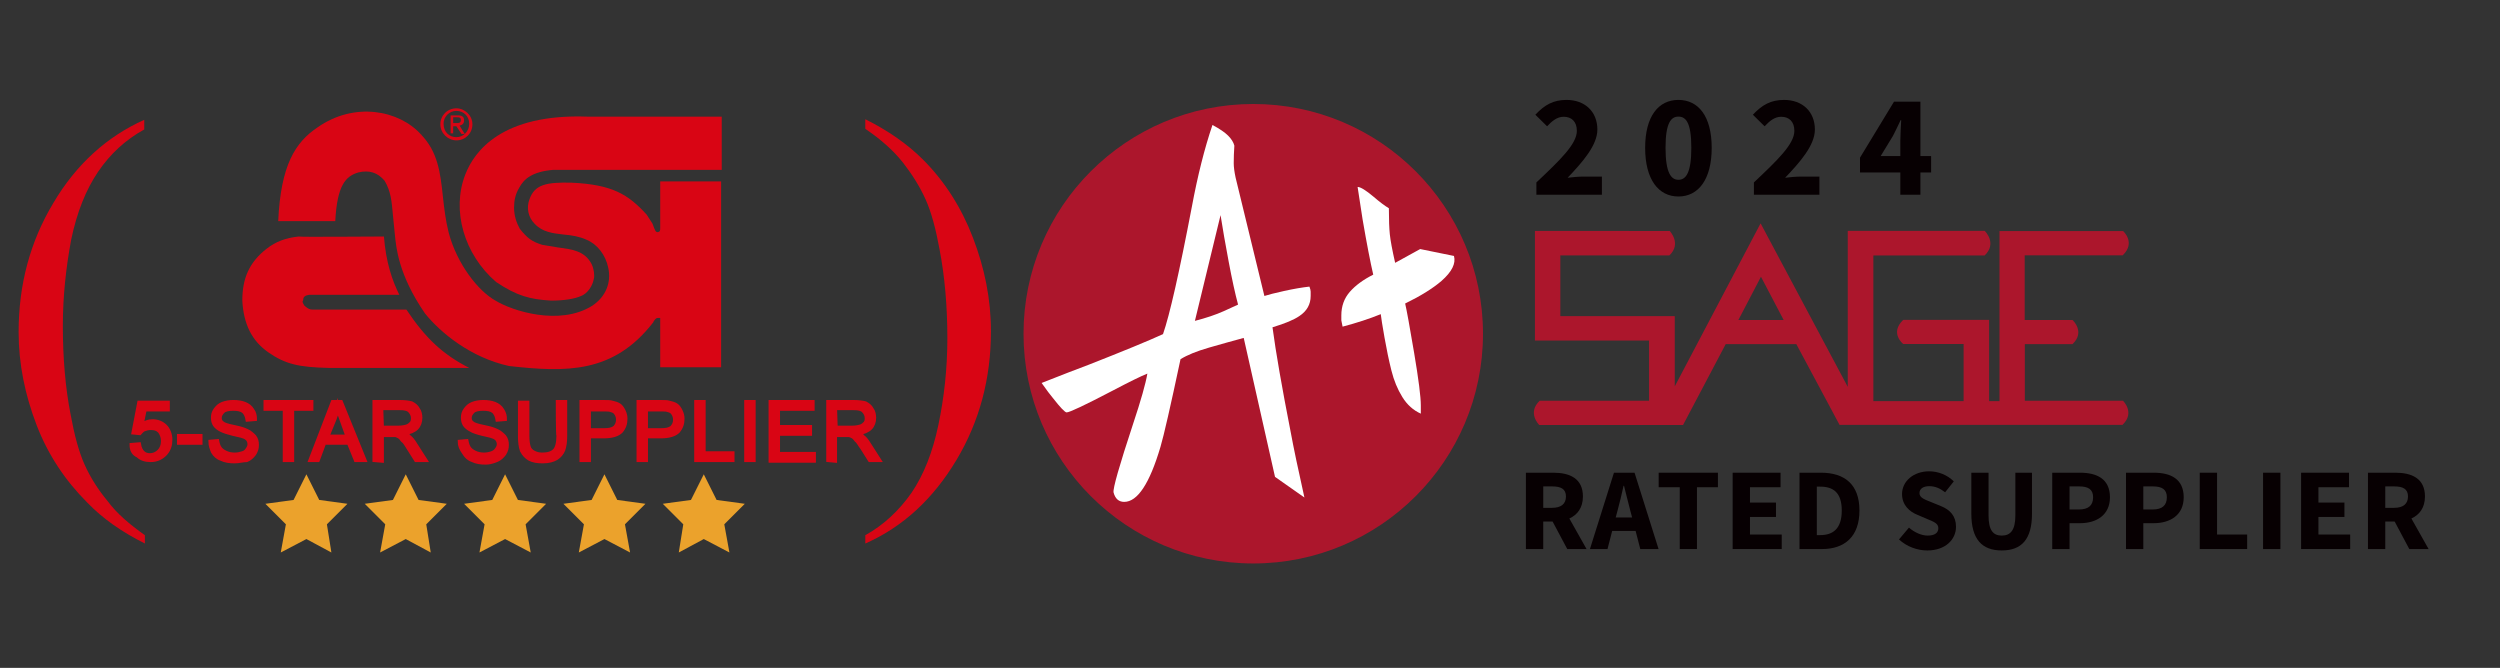 <?xml version="1.0" encoding="utf-8"?>
<!-- Generator: Adobe Illustrator 16.0.0, SVG Export Plug-In . SVG Version: 6.00 Build 0)  -->
<!DOCTYPE svg PUBLIC "-//W3C//DTD SVG 1.1//EN" "http://www.w3.org/Graphics/SVG/1.1/DTD/svg11.dtd">
<svg version="1.1" id="图层_1" xmlns="http://www.w3.org/2000/svg" xmlns:xlink="http://www.w3.org/1999/xlink" x="0px" y="0px"
	 width="333.14px" height="89px" viewBox="0 400.445 333.14 89" enable-background="new 0 400.445 333.14 89" xml:space="preserve">
<rect x="0" y="400.445" width="333.14" height="89" fill="#333333" stroke="none"/>
<g>
	<path fill="#D90514" d="M42.282,417.442c4.953-3.502,10.932-2.307,13.835,0.94c0,0,0.085-0.086,0.256-0.171
		c-0.084,0.085-0.256,0.171-0.256,0.171c2.221,2.306,2.562,5.039,2.904,8.284c0.171,1.538,0.342,3.075,0.769,4.783
		c1.111,4.185,3.929,7.772,6.235,9.054c2.221,1.366,8.541,3.416,12.896,0.683c1.794-1.195,2.562-3.074,2.136-5.038
		c-0.342-1.709-1.453-3.161-2.904-3.759c-0.939-0.427-1.964-0.598-2.989-0.683c-1.538-0.171-2.904-0.342-3.929-1.452
		c-0.854-0.854-1.111-2.136-0.683-3.245c0.683-1.965,2.221-2.307,5.637-2.221c5.381,0.256,7.516,1.537,9.993,4.271l0.769,1.195
		c0.342,0.939,0.427,1.195,0.77,1.11c0.256-0.086,0.256-0.171,0.256-0.684c0-0.171,0-0.342,0-0.512v-1.281v-4.271
		c0.512,0,7.602,0,8.114,0v24.769h-8.114c0-0.427,0-1.537,0-1.537v-5.039h-0.341c-0.171,0-0.342,0.171-0.513,0.427l-0.085,0.171
		c-5.295,6.833-11.616,6.662-19.217,5.808c-5.039-1.109-9.054-4.355-11.189-7.003c-3.587-5.21-3.844-8.883-4.014-10.505
		l-0.256-2.563c-0.172-1.879-0.257-3.16-1.111-4.612c-0.939-1.11-2.05-1.451-3.501-1.11c-1.709,0.513-2.819,1.709-3.075,6.491
		h-7.602C37.413,422.396,39.377,419.407,42.282,417.442"/>
	<path fill="#D90514" d="M66.111,438.026c-4.271-3.673-5.979-9.565-4.1-14.349c1.196-3.075,4.869-8.114,16.313-7.687
		c0,0,15.545,0,17.85,0c0,0.513,0,5.893,0,5.893s0,0.77,0,1.195c-0.598,0-22.462,0-22.462,0c-2.905,0.257-3.929,1.281-4.527,2.392
		c-0.513,0.854-0.683,1.708-0.683,2.647c0,1.111,0.342,2.051,0.768,2.819c1.025,1.281,1.623,1.708,2.99,2.135l2.05,0.342
		c1.879,0.256,3.587,0.427,4.526,2.221c0.171,0.341,0.342,0.939,0.342,1.538c0,0.17,0,0.341-0.085,0.598
		c-0.171,0.769-0.769,1.793-1.708,2.135c-0.769,0.341-2.135,0.598-3.929,0.598C70.637,440.333,68.929,439.905,66.111,438.026"/>
	<path fill="#D90514" d="M51.164,431.962c0.256,3.416,1.111,5.894,2.05,7.771c-0.939,0-12.043,0-12.043,0
		c-0.512,0.086-0.768,0.257-0.768,0.684c0,0.086-0.086,0.171-0.086,0.171c0,0.256,0.171,0.427,0.256,0.598
		c0.513,0.427,0.683,0.513,1.111,0.513h0.171c0,0,11.53,0,12.299,0c2.562,3.843,4.868,5.979,8.37,7.772c-2.22,0-18.705,0-18.705,0
		c-4.014-0.086-5.808-0.514-8.028-2.05c-2.221-1.538-3.331-3.759-3.502-6.918c0-2.99,0.94-5.125,3.247-6.919
		c1.195-0.939,2.562-1.452,4.271-1.622C39.805,432.047,49.798,431.962,51.164,431.962"/>
	<path fill="#D90514" d="M60.816,416.844c0.342,0,0.598,0,0.598-0.427c0-0.342-0.256-0.342-0.512-0.342h-0.513v0.77 M60.388,418.211
		h-0.342v-2.392h0.939c0.598,0,0.855,0.171,0.855,0.684c0,0.427-0.257,0.598-0.598,0.683l0.683,1.11h-0.427l-0.683-1.024h-0.427
		L60.388,418.211L60.388,418.211z M60.816,418.723c0.939,0,1.708-0.769,1.708-1.793s-0.769-1.708-1.708-1.708
		s-1.709,0.769-1.709,1.708C59.107,418.041,59.876,418.723,60.816,418.723 M58.68,417.015c0-1.196,0.94-2.135,2.136-2.135
		c1.11,0,2.135,0.939,2.135,2.135s-0.94,2.135-2.135,2.135C59.705,419.151,58.68,418.211,58.68,417.015"/>
</g>
<g>
	<polygon fill="#EBA22C" points="40.829,463.649 42.538,467.065 46.296,467.578 43.562,470.311 44.16,474.068 40.829,472.276 
		37.413,474.068 38.096,470.311 35.363,467.578 39.122,467.065 	"/>
	<polygon fill="#EBA22C" points="67.306,463.649 69.014,467.065 72.773,467.578 70.04,470.311 70.722,474.068 67.306,472.276 
		63.89,474.068 64.574,470.311 61.841,467.578 65.598,467.065 	"/>
	<polygon fill="#EBA22C" points="80.545,463.649 82.253,467.065 86.011,467.578 83.278,470.311 83.961,474.068 80.545,472.276 
		77.129,474.068 77.812,470.311 75.078,467.578 78.837,467.065 	"/>
	<polygon fill="#EBA22C" points="54.068,463.649 55.776,467.065 59.534,467.578 56.801,470.311 57.399,474.068 54.068,472.276 
		50.652,474.068 51.335,470.311 48.602,467.578 52.36,467.065 	"/>
	<polygon fill="#EBA22C" points="93.783,463.649 95.491,467.065 99.25,467.578 96.516,470.311 97.2,474.068 93.783,472.276 
		90.452,474.068 91.051,470.311 88.318,467.578 92.075,467.065 	"/>
</g>
<g>
	<path fill="#D90514" stroke="#D90514" stroke-width="0.5" stroke-miterlimit="10" d="M17.513,459.72l1.024-0.085
		c0.085,0.512,0.256,0.853,0.513,1.109c0.257,0.257,0.599,0.342,0.939,0.342c0.427,0,0.854-0.171,1.196-0.512
		c0.341-0.343,0.512-0.77,0.512-1.367c0-0.512-0.171-0.939-0.427-1.281c-0.342-0.342-0.683-0.428-1.196-0.428
		c-0.341,0-0.598,0.086-0.854,0.173c-0.256,0.086-0.427,0.342-0.598,0.512l-0.854-0.085l0.769-4.014h3.843v0.939h-3.074l-0.427,2.05
		c0.427-0.342,0.939-0.514,1.452-0.514c0.683,0,1.281,0.257,1.708,0.684c0.426,0.428,0.683,1.11,0.683,1.794
		s-0.171,1.281-0.598,1.794c-0.513,0.597-1.196,0.939-2.051,0.939c-0.683,0-1.281-0.171-1.708-0.599
		C17.769,460.916,17.513,460.403,17.513,459.72z"/>
	<path fill="#D90514" stroke="#D90514" stroke-width="0.5" stroke-miterlimit="10" d="M23.833,459.463v-0.939h2.904v0.939H23.833z"
		/>
	<path fill="#D90514" stroke="#D90514" stroke-width="0.5" stroke-miterlimit="10" d="M28.018,459.292l0.939-0.085
		c0.085,0.428,0.171,0.684,0.341,0.939c0.171,0.256,0.427,0.428,0.77,0.598c0.341,0.171,0.769,0.257,1.196,0.257
		c0.426,0,0.769-0.086,1.024-0.171c0.341-0.086,0.513-0.256,0.683-0.513c0.171-0.256,0.257-0.427,0.257-0.683
		c0-0.257-0.086-0.428-0.171-0.599c-0.171-0.171-0.341-0.341-0.683-0.428c-0.171-0.085-0.684-0.171-1.367-0.341
		c-0.683-0.171-1.195-0.342-1.537-0.512c-0.341-0.172-0.683-0.428-0.854-0.684c-0.17-0.257-0.256-0.599-0.256-0.94
		c0-0.426,0.085-0.769,0.341-1.109c0.256-0.343,0.513-0.599,0.939-0.77c0.427-0.17,0.94-0.256,1.452-0.256
		c0.598,0,1.111,0.086,1.537,0.256c0.427,0.171,0.77,0.427,1.025,0.854c0.256,0.342,0.342,0.77,0.342,1.195l-1.025,0.086
		c-0.085-0.513-0.256-0.854-0.512-1.11c-0.342-0.256-0.77-0.342-1.367-0.342s-1.11,0.086-1.366,0.342s-0.427,0.513-0.427,0.854
		c0,0.257,0.085,0.514,0.341,0.684c0.171,0.171,0.684,0.342,1.538,0.513c0.854,0.17,1.366,0.341,1.708,0.513
		c0.427,0.172,0.769,0.513,1.024,0.77c0.257,0.342,0.342,0.683,0.342,1.11c0,0.427-0.085,0.769-0.342,1.195
		c-0.256,0.342-0.598,0.684-1.024,0.854c-0.513,0-1.024,0.171-1.623,0.171c-0.683,0-1.281-0.086-1.794-0.342
		c-0.513-0.172-0.854-0.513-1.11-0.939C28.189,460.232,28.018,459.805,28.018,459.292z"/>
	<path fill="#D90514" stroke="#D90514" stroke-width="0.5" stroke-miterlimit="10" d="M37.926,461.77v-6.833h-2.562v-0.939h6.149
		v0.939h-2.562v6.833H37.926z"/>
	<path fill="#D90514" stroke="#D90514" stroke-width="0.5" stroke-miterlimit="10" d="M41.343,461.77l2.989-7.772h1.11l3.16,7.772
		h-1.196l-0.94-2.307H43.22l-0.854,2.307H41.343z M43.648,458.609h2.648l-0.769-2.135c-0.256-0.683-0.427-1.195-0.512-1.622
		c-0.085,0.512-0.257,1.024-0.427,1.451L43.648,458.609z"/>
	<path fill="#D90514" stroke="#D90514" stroke-width="0.5" stroke-miterlimit="10" d="M49.883,461.77v-7.772h3.416
		c0.684,0,1.196,0.086,1.537,0.171c0.342,0.172,0.684,0.427,0.855,0.77c0.256,0.342,0.341,0.769,0.341,1.195
		c0,0.514-0.171,1.024-0.513,1.365c-0.342,0.343-0.939,0.599-1.622,0.684c0.256,0.172,0.512,0.256,0.598,0.427
		c0.341,0.257,0.598,0.599,0.854,1.026l1.365,2.135h-1.28l-1.025-1.623c-0.256-0.427-0.512-0.854-0.769-1.025
		c-0.171-0.256-0.341-0.426-0.513-0.513c-0.17-0.085-0.342-0.171-0.427-0.171s-0.341,0-0.598,0h-1.196v3.417L49.883,461.77
		L49.883,461.77L49.883,461.77z M50.907,457.414h2.221c0.427,0,0.854-0.085,1.11-0.171c0.257-0.085,0.427-0.256,0.598-0.427
		c0.172-0.257,0.172-0.427,0.172-0.684c0-0.341-0.172-0.683-0.427-0.939c-0.256-0.256-0.683-0.341-1.281-0.341h-2.477
		L50.907,457.414L50.907,457.414z"/>
	<path fill="#D90514" stroke="#D90514" stroke-width="0.5" stroke-miterlimit="10" d="M61.242,459.292l0.939-0.085
		c0.085,0.428,0.171,0.684,0.341,0.939c0.171,0.256,0.427,0.428,0.769,0.598c0.342,0.171,0.769,0.257,1.196,0.257
		c0.426,0,0.769-0.086,1.025-0.171c0.256-0.086,0.512-0.256,0.683-0.513c0.171-0.256,0.256-0.427,0.256-0.683
		c0-0.257-0.085-0.428-0.171-0.599c-0.17-0.171-0.342-0.341-0.683-0.428c-0.171-0.085-0.684-0.171-1.366-0.341
		c-0.683-0.171-1.196-0.342-1.453-0.512c-0.341-0.172-0.683-0.428-0.854-0.684c-0.171-0.257-0.256-0.599-0.256-0.94
		c0-0.426,0.085-0.769,0.341-1.109c0.257-0.343,0.513-0.599,0.94-0.77c0.426-0.17,0.939-0.256,1.452-0.256
		c0.598,0,1.111,0.086,1.537,0.256c0.427,0.171,0.77,0.427,1.025,0.854c0.256,0.427,0.341,0.77,0.341,1.195l-1.025,0.086
		c-0.085-0.513-0.256-0.854-0.512-1.11c-0.342-0.256-0.77-0.342-1.367-0.342s-1.11,0.086-1.366,0.342
		c-0.257,0.256-0.427,0.513-0.427,0.854c0,0.257,0.085,0.514,0.341,0.684c0.171,0.171,0.683,0.342,1.538,0.513
		c0.854,0.17,1.366,0.341,1.708,0.513c0.427,0.172,0.769,0.513,1.025,0.77c0.256,0.342,0.342,0.683,0.342,1.11
		c0,0.427-0.085,0.769-0.342,1.195c-0.256,0.342-0.598,0.684-1.025,0.854s-0.939,0.341-1.452,0.341
		c-0.683,0-1.281-0.085-1.793-0.341c-0.513-0.171-0.854-0.513-1.11-0.939C61.413,460.232,61.242,459.805,61.242,459.292z"/>
	<path fill="#D90514" stroke="#D90514" stroke-width="0.5" stroke-miterlimit="10" d="M74.31,453.998h1.024v4.526
		c0,0.769-0.085,1.367-0.256,1.879c-0.171,0.428-0.513,0.854-0.939,1.111c-0.427,0.256-1.025,0.427-1.794,0.427
		s-1.281-0.086-1.793-0.342c-0.427-0.257-0.769-0.598-1.025-1.111c-0.171-0.512-0.257-1.109-0.257-1.964v-4.44h1.025v4.44
		c0,0.684,0.086,1.196,0.171,1.452c0.085,0.342,0.342,0.599,0.683,0.77c0.342,0.171,0.684,0.257,1.11,0.257
		c0.769,0,1.281-0.172,1.623-0.513c0.342-0.342,0.513-1.025,0.513-1.964C74.31,458.524,74.31,453.998,74.31,453.998z"/>
	<path fill="#D90514" stroke="#D90514" stroke-width="0.5" stroke-miterlimit="10" d="M77.47,461.77v-7.772h2.905
		c0.512,0,0.939,0,1.195,0.086c0.342,0.085,0.683,0.17,0.939,0.341c0.257,0.171,0.427,0.428,0.598,0.769
		c0.171,0.342,0.257,0.684,0.257,1.025c0,0.684-0.171,1.195-0.598,1.708c-0.427,0.427-1.196,0.683-2.306,0.683h-1.965v3.161H77.47
		L77.47,461.77z M78.494,457.756h1.965c0.682,0,1.11-0.087,1.452-0.343c0.256-0.256,0.426-0.598,0.426-1.024
		c0-0.342-0.085-0.598-0.256-0.854c-0.171-0.256-0.342-0.342-0.684-0.427c-0.171-0.085-0.513-0.085-0.939-0.085h-1.965V457.756
		L78.494,457.756z"/>
	<path fill="#D90514" stroke="#D90514" stroke-width="0.5" stroke-miterlimit="10" d="M85.072,461.77v-7.772h2.904
		c0.512,0,0.939,0,1.196,0.086c0.341,0.085,0.683,0.17,0.939,0.341s0.427,0.428,0.598,0.769c0.171,0.342,0.257,0.684,0.257,1.025
		c0,0.684-0.171,1.195-0.598,1.708c-0.427,0.427-1.196,0.683-2.306,0.683h-1.965v3.161H85.072L85.072,461.77z M86.096,457.756h1.964
		c0.683,0,1.111-0.087,1.452-0.343c0.256-0.256,0.427-0.598,0.427-1.024c0-0.342-0.085-0.598-0.256-0.854
		c-0.171-0.256-0.341-0.342-0.683-0.427c-0.171-0.085-0.513-0.085-0.94-0.085h-1.964V457.756L86.096,457.756z"/>
	<path fill="#D90514" stroke="#D90514" stroke-width="0.5" stroke-miterlimit="10" d="M92.758,461.77v-7.772h1.025v6.833h3.844
		v0.939H92.758L92.758,461.77z"/>
	<path fill="#D90514" stroke="#D90514" stroke-width="0.5" stroke-miterlimit="10" d="M99.421,461.77v-7.772h1.024v7.772H99.421
		L99.421,461.77z"/>
	<path fill="#D90514" stroke="#D90514" stroke-width="0.5" stroke-miterlimit="10" d="M102.666,461.77v-7.772h5.636v0.939h-4.611
		v2.392h4.271v0.939h-4.271v2.647h4.783v0.939h-5.808V461.77z"/>
	<path fill="#D90514" stroke="#D90514" stroke-width="0.5" stroke-miterlimit="10" d="M110.353,461.77v-7.772h3.417
		c0.683,0,1.195,0.086,1.537,0.171c0.341,0.172,0.683,0.427,0.854,0.77c0.256,0.342,0.341,0.769,0.341,1.195
		c0,0.514-0.171,1.024-0.513,1.365c-0.341,0.343-0.939,0.599-1.622,0.684c0.256,0.172,0.512,0.256,0.598,0.427
		c0.342,0.257,0.598,0.599,0.854,1.026l1.366,2.135h-1.281l-1.025-1.623c-0.342-0.427-0.512-0.854-0.769-1.025
		c-0.171-0.256-0.341-0.426-0.513-0.513c-0.17-0.085-0.341-0.171-0.512-0.171c-0.085,0-0.341,0-0.598,0h-1.196v3.417L110.353,461.77
		L110.353,461.77L110.353,461.77z M111.378,457.414h2.22c0.427,0,0.854-0.085,1.111-0.171c0.256-0.085,0.427-0.256,0.598-0.427
		c0.17-0.257,0.17-0.427,0.17-0.684c0-0.341-0.17-0.683-0.427-0.939c-0.256-0.256-0.683-0.341-1.28-0.341h-2.477L111.378,457.414
		L111.378,457.414z"/>
</g>
<g>
	<path fill="#D90514" d="M19.307,471.762v1.11c-3.075-1.537-5.637-3.33-7.687-5.466c-2.904-2.903-5.21-6.32-6.748-10.334
		c-1.537-4.015-2.391-8.115-2.391-12.385c0-6.32,1.537-12.043,4.612-17.167c3.074-5.21,7.173-8.883,12.128-11.104v1.281
		c-2.478,1.366-4.527,3.246-6.149,5.637c-1.623,2.392-2.819,5.381-3.588,9.054c-0.683,3.673-1.11,7.516-1.11,11.444
		c0,4.356,0.341,8.285,1.024,11.786c0.512,2.818,1.111,5.04,1.879,6.748c0.769,1.708,1.794,3.331,3.075,4.868
		C15.548,468.859,17.257,470.311,19.307,471.762z"/>
	<path fill="#D90514" d="M115.307,417.613v-1.281c3.075,1.538,5.637,3.331,7.687,5.38c2.904,2.904,5.125,6.405,6.663,10.42
		c1.537,4.015,2.391,8.114,2.391,12.47c0,6.321-1.538,12.044-4.612,17.168c-3.074,5.124-7.089,8.882-12.128,11.103v-1.11
		c2.477-1.366,4.526-3.331,6.149-5.637c1.623-2.392,2.818-5.381,3.588-9.053c0.769-3.673,1.196-7.518,1.196-11.531
		c0-4.271-0.342-8.199-1.025-11.787c-0.513-2.818-1.111-5.039-1.879-6.747c-0.769-1.708-1.794-3.331-2.99-4.868
		C119.065,420.517,117.442,419.064,115.307,417.613z"/>
</g>
<g>
	<path fill="#AC162C" d="M197.617,444.917c0,16.908-13.706,30.613-30.612,30.613c-16.908,0-30.614-13.706-30.614-30.613
		s13.707-30.614,30.614-30.614C183.911,414.304,197.617,428.011,197.617,444.917"/>
	<path fill="#FFFFFF" d="M174.488,438.637c0.11,0.279,0.166,0.501,0.166,0.667v0.584c0,1.112-0.5,2.002-1.5,2.668
		c-0.724,0.501-1.919,1.002-3.586,1.502c0.445,3.335,1.251,7.979,2.418,13.926c0.39,2.112,1.001,5.033,1.835,8.756l-3.918-2.751
		c-1.391-6.17-2.781-12.342-4.17-18.514c-1.446,0.391-2.988,0.821-4.627,1.293c-1.64,0.473-2.905,0.988-3.794,1.543
		c-1.334,6.283-2.225,10.174-2.669,11.675c-1.446,4.891-3.057,7.338-4.836,7.338c-0.722,0-1.195-0.417-1.417-1.252
		c-0.111-0.5,0.751-3.528,2.585-9.088c1.056-3.17,1.695-5.422,1.919-6.754c-0.835,0.332-2.365,1.082-4.587,2.25
		c-3.724,1.947-5.782,2.92-6.171,2.92c-0.221,0-0.834-0.641-1.834-1.919c-0.333-0.39-0.834-1.06-1.501-2.004
		c2.669-1.056,4.754-1.861,6.254-2.42c4.67-1.834,7.978-3.197,9.924-4.088c0.889-2.559,2.167-8.204,3.837-16.937
		c0.777-4.173,1.694-7.816,2.751-10.931c0.944,0.501,1.64,0.974,2.085,1.418c0.444,0.445,0.722,0.891,0.833,1.335
		c-0.056,0.836-0.083,1.614-0.083,2.338c0,0.5,0.083,1.141,0.25,1.92l3.836,15.773c0.5-0.167,1.376-0.389,2.626-0.666
		C172.362,438.944,173.487,438.75,174.488,438.637 M162.646,429.111l-3.418,14.092c1.501-0.388,2.778-0.818,3.835-1.292
		c1.056-0.472,1.696-0.764,1.917-0.876c-0.388-1.444-0.806-3.348-1.25-5.712C163.285,432.96,162.924,430.89,162.646,429.111"/>
	<path fill="#FFFFFF" d="M193.75,434.552c0.278,1-0.278,2.112-1.668,3.335c-1.167,1.001-2.78,2.001-4.837,3.003
		c0.208,0.89,0.608,3.085,1.198,6.588c0.591,3.501,0.889,5.837,0.889,7.005v1.083c-1.001-0.444-1.822-1.18-2.46-2.209
		c-0.64-1.028-1.127-2.21-1.46-3.545c-0.333-1.334-0.64-2.793-0.917-4.378c-0.279-1.585-0.446-2.626-0.5-3.126
		c-1.5,0.611-3.196,1.166-5.087,1.666c-0.055-0.277-0.112-0.557-0.167-0.835v-0.667c0-1.225,0.375-2.268,1.126-3.131
		c0.75-0.862,1.792-1.626,3.126-2.297c-0.387-1.668-0.861-4.116-1.417-7.346c-0.167-1.058-0.389-2.504-0.667-4.341
		c0.388,0,1.111,0.445,2.167,1.337c0.777,0.669,1.445,1.17,2.001,1.504c0,1.505,0.042,2.661,0.126,3.469
		c0.083,0.808,0.317,2.075,0.709,3.802l3.335-1.836L193.75,434.552z"/>
	<path fill="#AC162C" d="M282.898,453.844h-13.076v-7.542h6.354c1.739-1.652,0-3.214,0-3.214h-6.374v-8.618h13.057
		c1.794-1.709,0.058-3.233,0.058-3.233h-16.475v22.661h-1.382V443.07h-11.443c-1.853,1.763,0,3.215,0,3.215h8.044v7.613h-12.024
		v-19.411h14.828c1.723-1.639,0.005-3.276,0.005-3.276h-18.245v20.786l-11.615-21.789l-11.438,21.723v-9.354h-15.248v-8.099h14.536
		c1.661-1.579,0.036-3.252,0.036-3.252l-17.956-0.008v14.61h15.207v8.017h-14.574c-1.709,1.624-0.057,3.231-0.057,3.231h19.163
		l5.683-10.774h9.408l5.759,10.756h37.711C284.558,455.424,282.898,453.844,282.898,453.844 M231.649,443.088l3.01-5.766
		l3.024,5.766H231.649z"/>
	<path fill="#070002" d="M208.845,473.609l-1.952-3.667h-1.248v3.667h-2.309v-10.173h3.666c2.153,0,3.932,0.75,3.932,3.168
		c0,1.496-0.732,2.448-1.809,2.932l2.293,4.073H208.845z M205.647,468.117h1.17c1.201,0,1.856-0.515,1.856-1.513
		c0-0.999-0.655-1.343-1.856-1.343h-1.17V468.117z"/>
	<path fill="#070002" d="M217.955,471.191h-3.121l-0.624,2.419h-2.341l3.2-10.174h2.745l3.2,10.174h-2.436L217.955,471.191z
		 M217.488,469.397l-0.251-0.938c-0.28-1.014-0.545-2.215-0.826-3.275h-0.063c-0.233,1.075-0.515,2.262-0.795,3.275l-0.25,0.938
		H217.488z"/>
	<polygon fill="#070002" points="223.835,465.371 221.027,465.371 221.027,463.436 228.923,463.436 228.923,465.371 226.13,465.371 
		226.13,473.609 223.835,473.609 	"/>
	<polygon fill="#070002" points="230.886,463.436 237.268,463.436 237.268,465.371 233.195,465.371 233.195,467.415 
		236.659,467.415 236.659,469.333 233.195,469.333 233.195,471.674 237.424,471.674 237.424,473.609 230.886,473.609 	"/>
	<path fill="#070002" d="M239.794,463.436h2.871c3.12,0,5.118,1.545,5.118,5.04s-1.998,5.133-4.977,5.133h-3.011V463.436z
		 M242.54,471.752c1.715,0,2.886-0.844,2.886-3.276c0-2.436-1.171-3.184-2.886-3.184h-0.438v6.46H242.54L242.54,471.752z"/>
	<path fill="#070002" d="M254.379,470.753c0.718,0.625,1.655,1.062,2.497,1.062c0.95,0,1.419-0.374,1.419-0.983
		c0-0.64-0.578-0.843-1.467-1.217l-1.31-0.561c-1.062-0.422-2.06-1.296-2.06-2.777c0-1.687,1.514-3.028,3.619-3.028
		c1.171,0,2.403,0.469,3.277,1.342l-1.155,1.451c-0.671-0.514-1.312-0.811-2.123-0.811c-0.779,0-1.294,0.342-1.294,0.92
		c0,0.624,0.67,0.844,1.559,1.202l1.296,0.53c1.232,0.499,2.012,1.326,2.012,2.762c0,1.686-1.403,3.152-3.822,3.152
		c-1.326,0-2.73-0.499-3.776-1.467L254.379,470.753z"/>
	<path fill="#070002" d="M262.693,463.436h2.293v5.695c0,1.997,0.625,2.684,1.763,2.684c1.139,0,1.811-0.687,1.811-2.684v-5.695
		h2.215v5.462c0,3.416-1.389,4.898-4.026,4.898c-2.637,0-4.056-1.482-4.056-4.898L262.693,463.436L262.693,463.436z"/>
	<path fill="#070002" d="M273.473,463.436h3.712c2.215,0,3.979,0.811,3.979,3.276c0,2.388-1.825,3.45-3.979,3.45h-1.405v3.447
		h-2.307V463.436L273.473,463.436z M277.045,468.335c1.265,0,1.874-0.562,1.874-1.623c0-1.061-0.656-1.451-1.874-1.451h-1.264v3.074
		H277.045z"/>
	<path fill="#070002" d="M283.301,463.436h3.712c2.216,0,3.979,0.811,3.979,3.276c0,2.388-1.826,3.45-3.979,3.45h-1.404v3.447
		h-2.308V463.436z M286.873,468.335c1.264,0,1.873-0.562,1.873-1.623c0-1.061-0.656-1.451-1.873-1.451h-1.264v3.074H286.873z"/>
	<polygon fill="#070002" points="293.129,463.436 295.437,463.436 295.437,471.674 299.447,471.674 299.447,473.609 
		293.129,473.609 	"/>
	<rect x="301.567" y="463.436" fill="#070002" width="2.31" height="10.174"/>
	<polygon fill="#070002" points="306.636,463.436 313.017,463.436 313.017,465.371 308.945,465.371 308.945,467.415 312.41,467.415 
		312.41,469.333 308.945,469.333 308.945,471.674 313.175,471.674 313.175,473.609 306.636,473.609 	"/>
	<path fill="#070002" d="M321.052,473.609l-1.951-3.667h-1.248v3.667h-2.309v-10.173h3.665c2.153,0,3.932,0.75,3.932,3.168
		c0,1.496-0.732,2.448-1.809,2.932l2.293,4.073H321.052z M317.853,468.117h1.171c1.2,0,1.855-0.515,1.855-1.513
		c0-0.999-0.655-1.343-1.855-1.343h-1.171V468.117z"/>
	<path fill="#070002" d="M204.734,424.755c3.164-2.988,5.391-5.117,5.391-6.875c0-1.212-0.684-1.875-1.758-1.875
		c-0.899,0-1.582,0.606-2.208,1.27l-1.563-1.543c1.231-1.309,2.384-1.973,4.161-1.973c2.442,0,4.103,1.563,4.103,3.946
		c0,2.09-1.955,4.317-3.965,6.427c0.625-0.079,1.483-0.157,2.069-0.157h2.5v2.422h-8.731V424.755L204.734,424.755z"/>
	<path fill="#070002" d="M219.226,420.145c0-4.218,1.778-6.387,4.435-6.387c2.655,0,4.434,2.169,4.434,6.387
		c0,4.22-1.779,6.485-4.434,6.485C221.004,426.63,219.226,424.365,219.226,420.145 M225.379,420.145c0-3.397-0.743-4.16-1.718-4.16
		c-0.958,0-1.719,0.763-1.719,4.16c0,3.38,0.762,4.259,1.719,4.259C224.636,424.404,225.379,423.525,225.379,420.145"/>
	<path fill="#070002" d="M233.718,424.755c3.165-2.988,5.391-5.117,5.391-6.875c0-1.212-0.683-1.875-1.758-1.875
		c-0.898,0-1.582,0.606-2.207,1.27l-1.563-1.543c1.229-1.309,2.383-1.973,4.161-1.973c2.443,0,4.102,1.563,4.102,3.946
		c0,2.09-1.954,4.317-3.965,6.427c0.624-0.079,1.483-0.157,2.069-0.157h2.5v2.422h-8.731V424.755L233.718,424.755z"/>
	<path fill="#070002" d="M253.23,423.427h-5.373v-1.974l4.531-7.461h3.517v7.246h1.427v2.188h-1.427v2.969h-2.675L253.23,423.427
		L253.23,423.427z M253.23,421.239v-2.011c0-0.801,0.077-1.993,0.117-2.774h-0.079c-0.311,0.685-0.664,1.387-1.015,2.09
		l-1.641,2.695H253.23z"/>
</g>
</svg>
